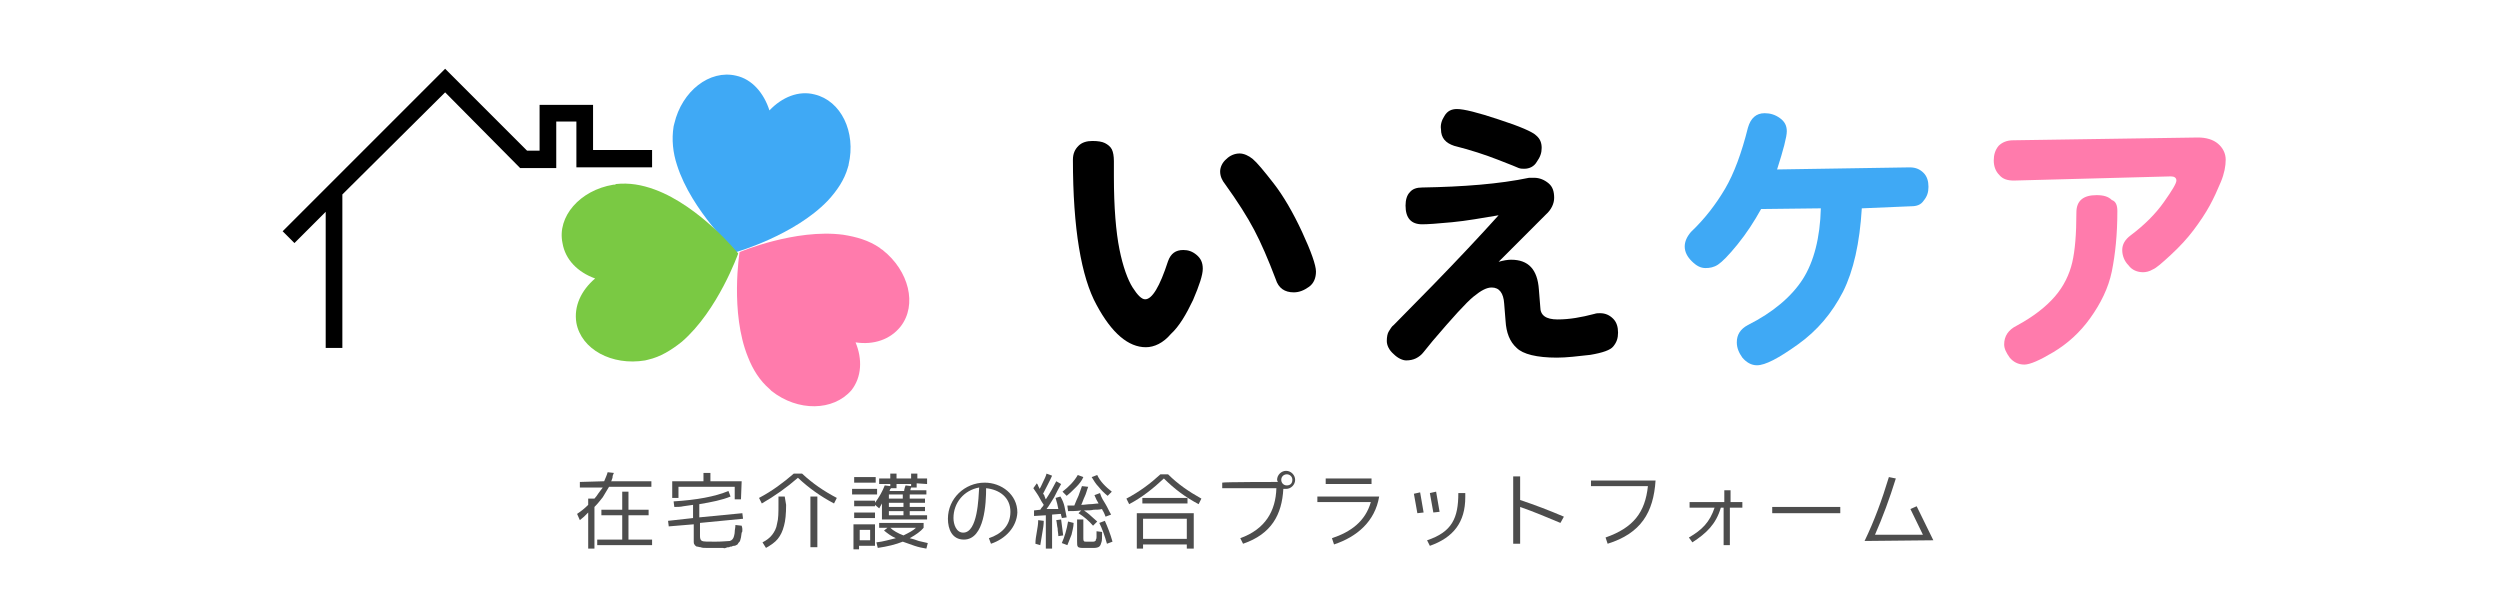 <?xml version="1.0" encoding="utf-8"?>
<!-- Generator: Adobe Illustrator 26.3.1, SVG Export Plug-In . SVG Version: 6.00 Build 0)  -->
<svg version="1.1" id="a" xmlns="http://www.w3.org/2000/svg" xmlns:xlink="http://www.w3.org/1999/xlink" x="0px" y="0px"
	 viewBox="0 0 360 88" style="enable-background:new 0 0 360 88;" xml:space="preserve">
<style type="text/css">
	.st0{fill:#4D4D4D;}
	.st1{fill:#3FA9F5;}
	.st2{fill:#FF7BAC;}
	.st3{fill:#7AC943;}
</style>
<g>
	<path class="st0" d="M87,69.3c0.2-0.5,0.4-0.9,0.5-1.3l0.9,0.1c-0.1,0.2-0.2,0.4-0.2,0.7c-0.1,0.2-0.1,0.4-0.2,0.5h5.8v0.8h-6.1
		c-0.3,0.5-0.6,1-0.9,1.5c-0.4,0.5-0.7,0.9-1.2,1.4v6h-0.9v-5.2c-0.2,0.2-0.4,0.4-0.6,0.6c-0.2,0.2-0.4,0.3-0.6,0.5l-0.4-0.9
		c0.6-0.4,1.1-0.8,1.6-1.3v-0.9h0.9c0.2-0.2,0.4-0.5,0.6-0.8c0.2-0.3,0.4-0.5,0.6-0.8h-3.3v-0.8L87,69.3L87,69.3z M93.9,78.5H86
		v-0.8h3.6v-3.5h-3v-0.8h3v-2.6h0.9v2.6h2.9v0.8h-2.9v3.5h3.4L93.9,78.5L93.9,78.5z"/>
	<path class="st0" d="M106.9,76.3c0,0.2,0,0.3-0.1,0.4c0,0.2-0.1,0.5-0.1,0.7c-0.1,0.3-0.1,0.5-0.2,0.6c-0.1,0.1-0.2,0.2-0.3,0.4
		c-0.2,0.1-0.3,0.2-0.5,0.2c-0.1,0-0.2,0-0.3,0.1c-0.1,0-0.3,0-0.4,0.1c-0.2,0-0.3,0-0.5,0.1s-0.3,0-0.4,0h-2.4
		c-0.3,0-0.6,0-0.8-0.1c-0.2,0-0.4-0.1-0.6-0.1c-0.1-0.1-0.2-0.1-0.3-0.3c-0.1-0.1-0.1-0.3-0.1-0.4c0-0.1,0-0.1,0-0.2
		c0-0.1,0-0.2,0-0.3v-2l-3.6,0.3l-0.1-0.8l3.6-0.4v-1.9c-0.5,0.1-0.9,0.1-1.4,0.2c-0.4,0.1-0.9,0.1-1.3,0.1l-0.1-0.8
		c3.3-0.2,6-0.7,7.9-1.5l0.3,0.8c-1.2,0.5-2.7,0.8-4.5,1.1v1.9l6.2-0.6l0.1,0.8l-6.2,0.6v1.9c0,0.4,0.1,0.6,0.3,0.7
		c0.2,0.1,0.8,0.1,1.9,0.1c1.1,0,1.8-0.1,2.1-0.1c0.3-0.1,0.5-0.3,0.6-0.7c0-0.1,0.1-0.3,0.1-0.6c0-0.3,0.1-0.6,0.1-1l0.9,0.1
		C106.9,76,106.9,76.1,106.9,76.3z M106.7,71.9h-0.9v-1.8h-8.1v1.6h-0.9v-2.4h4.5v-1.2h1v1.2h4.5L106.7,71.9L106.7,71.9z"/>
	<path class="st0" d="M120.5,71.7l-0.4,0.8c-1.9-1-3.6-2.2-5.2-3.7c-1.6,1.4-3.3,2.6-5.2,3.7l-0.4-0.8c1.9-1,3.5-2.2,5-3.5h1.2
		C117,69.6,118.6,70.7,120.5,71.7z M113.2,72.7c0,1.3-0.1,2.3-0.3,3c-0.2,0.8-0.5,1.4-0.9,1.9c-0.4,0.5-1,0.9-1.7,1.3l-0.5-0.8
		c0.6-0.3,1.1-0.7,1.4-1.1c0.3-0.4,0.6-0.9,0.7-1.6c0.2-0.7,0.2-1.6,0.2-2.8v-1.1h0.9L113.2,72.7L113.2,72.7z M117.7,71.5v7.3h-1
		v-7.3H117.7z"/>
	<path class="st0" d="M126.3,70.4v0.8h-3.6v-0.8H126.3z M126.1,68.7v0.8h-3.1v-0.8H126.1z M122.9,79.1v-3.6h3.1v3.1h-2.3v0.5H122.9z
		 M132,69.6v0.6h-0.8c-0.1,0.2-0.1,0.3-0.1,0.4h2.3v0.6H131v0.6h2.2v0.6H131V73h2.2v0.6H131v0.6h2.5v0.6H127v-2.3
		c-0.2,0.3-0.3,0.6-0.4,0.7l-0.6-0.5v0.2h-3v-0.8h3v0.3c0.6-0.8,1.1-1.7,1.4-2.5l0.8,0.1v-0.3h-1.6v-0.8h1.6v-0.7h0.9v0.7h2.1v-0.7
		h0.9v0.7h1.4v0.8L132,69.6L132,69.6z M126,73.8v0.8h-3v-0.8H126z M125.3,76.3h-1.5v1.5h1.5V76.3z M133,75.2V76
		c-0.4,0.5-1.1,1-2,1.5c0.4,0.1,0.8,0.2,1.3,0.4c0.4,0.1,0.9,0.2,1.3,0.3l-0.2,0.8c-0.6-0.1-1.1-0.2-1.7-0.4s-1.1-0.4-1.7-0.6
		c-1,0.4-2.2,0.7-3.6,0.9l-0.2-0.8c1-0.1,1.9-0.4,2.8-0.6c-0.7-0.3-1.2-0.7-1.7-1.1l0.5-0.4h-1.2v-0.7H133z M130,71.8v-0.6H128v0.6
		H130z M128,73h2.1v-0.6H128V73z M130,73.6H128v0.6h2.1V73.6z M130.3,70.2c0-0.1,0.1-0.2,0.1-0.3l0.8,0.1v-0.3h-2.1v0.6h-0.8
		c0,0,0,0.1-0.1,0.1c0,0.1-0.1,0.2-0.1,0.3h2.1C130.2,70.4,130.3,70.3,130.3,70.2z M131.9,76h-3.7c0.4,0.4,1.1,0.8,1.9,1.1
		C130.9,76.7,131.5,76.4,131.9,76z"/>
	<path class="st0" d="M142.7,78.3l-0.3-0.8c1.8-0.6,3.1-1.8,3.1-3.8c0-2.1-1.6-3.2-3.5-3.4c0,2.1-0.2,7.4-3.2,7.4
		c-1.7,0-2.3-1.5-2.3-3c0-2.9,2.4-5.2,5.3-5.2c2.4,0,4.7,1.7,4.7,4.3C146.4,75.9,144.8,77.6,142.7,78.3z M137.3,74.6
		c0,0.9,0.4,2.1,1.4,2.1c2.1,0,2.2-5,2.3-6.5C138.8,70.6,137.3,72.4,137.3,74.6z"/>
	<path class="st0" d="M149.3,76.6c0.1-0.6,0.2-1.1,0.2-1.7l0.8,0.1c0,0.6-0.1,1.1-0.2,1.7c-0.1,0.6-0.2,1.2-0.3,1.8l-0.7-0.2
		C149.1,77.7,149.2,77.2,149.3,76.6z M153.3,73c0.1,0.5,0.2,1,0.3,1.5l-0.7,0.1c0-0.2-0.1-0.3-0.1-0.4c0-0.1,0-0.2-0.1-0.2l-1.2,0.1
		V79h-0.9v-4.8l-1.7,0.1l0-0.8l0.9-0.1c0.1-0.1,0.1-0.2,0.2-0.3c0.1-0.1,0.2-0.2,0.3-0.4c-0.2-0.3-0.4-0.6-0.6-1
		c-0.2-0.4-0.5-0.8-0.9-1.4l0.5-0.7c0.1,0.1,0.2,0.3,0.2,0.4c0.1,0.1,0.1,0.2,0.2,0.4c0.2-0.3,0.3-0.6,0.5-1
		c0.2-0.4,0.4-0.8,0.5-1.2l0.8,0.3c-0.4,0.9-0.9,1.8-1.3,2.6c0,0,0.1,0.1,0.1,0.1c0,0.1,0.1,0.1,0.1,0.2s0.1,0.2,0.1,0.3
		c0,0.1,0.1,0.1,0.1,0.2c0.6-0.9,1.1-1.8,1.5-2.6l0.7,0.4c-0.4,0.7-0.7,1.3-1,1.9c-0.4,0.6-0.7,1.2-1.1,1.7c0.1,0,0.2,0,0.4,0
		c0.1,0,0.3,0,0.5,0c0.2,0,0.4,0,0.5,0c0.1,0,0.2,0,0.3,0c-0.1-0.5-0.2-1-0.4-1.6l0.7-0.2C153,72,153.2,72.5,153.3,73z M153.1,77.1
		l-0.7,0.1c0-0.4-0.1-0.7-0.1-1.1c-0.1-0.4-0.1-0.8-0.2-1.2l0.7-0.1C152.9,75.5,153,76.3,153.1,77.1z M154.3,77
		c-0.2,0.5-0.4,1-0.6,1.5l-0.8-0.3c0.4-0.9,0.7-1.9,0.9-3.1l0.8,0.2C154.6,75.9,154.4,76.5,154.3,77z M155,70.1
		c-0.4,0.4-0.9,0.9-1.4,1.3l-0.6-0.6c0.9-0.7,1.7-1.5,2.2-2.4l0.8,0.3C155.8,69.2,155.4,69.7,155,70.1z M159.2,72.6
		c0.3,0.5,0.5,1,0.8,1.5l-0.8,0.3c-0.1-0.3-0.2-0.5-0.3-0.7s-0.2-0.3-0.2-0.4c-0.4,0.1-0.8,0.1-1.2,0.1c-0.4,0.1-0.9,0.1-1.4,0.1
		c0.4,0.3,0.7,0.5,1,0.8s0.6,0.5,0.9,0.8l-0.6,0.6c-0.6-0.7-1.3-1.3-2.1-1.8l0.4-0.4c-0.7,0.1-1.3,0.1-1.9,0.1l-0.1-0.8
		c0.2,0,0.5,0,0.6,0c0.2,0,0.3,0,0.4,0c0.2-0.5,0.4-1,0.6-1.4c0.2-0.5,0.3-0.9,0.5-1.4l0.9,0.1c-0.2,0.5-0.3,1-0.5,1.4
		c-0.2,0.4-0.3,0.8-0.5,1.2c0.5,0,0.9-0.1,1.3-0.1c0.4,0,0.8-0.1,1.2-0.1c-0.2-0.3-0.4-0.7-0.6-1.2l0.8-0.3
		C158.6,71.7,158.9,72.1,159.2,72.6z M158.6,78.1c-0.1,0.3-0.1,0.4-0.3,0.6c-0.1,0.1-0.4,0.2-0.7,0.2c-0.2,0-0.6,0-0.9,0
		c-0.1,0-0.4,0-0.9,0c-0.3,0-0.6-0.1-0.6-0.2c-0.1-0.1-0.1-0.4-0.1-0.8v-3.1h0.9v2.7c0,0.2,0,0.4,0.1,0.4c0,0.1,0.1,0.1,0.3,0.1
		c0.1,0,0.2,0,0.3,0c0.1,0,0.2,0,0.2,0c0.1,0,0.1,0,0.2,0c0.1,0,0.2,0,0.3,0c0.1,0,0.2,0,0.3-0.1c0.1,0,0.1-0.1,0.1-0.2
		c0.1-0.1,0.1-0.3,0.1-0.4c0-0.1,0-0.2,0-0.3c0-0.1,0-0.3,0-0.5l0.8,0.1C158.7,77.4,158.7,77.9,158.6,78.1z M160.1,70.8l-0.6,0.6
		c-0.5-0.4-0.9-0.8-1.3-1.3c-0.4-0.4-0.7-0.9-1-1.4l0.8-0.3C158.4,69.3,159.2,70.1,160.1,70.8z M160.2,78l-0.8,0.3
		c-0.3-1.1-0.7-2.2-1.1-3l0.8-0.3C159.5,75.9,159.9,76.9,160.2,78z"/>
	<path class="st0" d="M167.1,68.3h1.1c1.4,1.4,3,2.5,4.8,3.5l-0.4,0.8c-1.9-1-3.5-2.2-5-3.7c-1.5,1.4-3.1,2.7-5,3.7l-0.4-0.8
		C164.1,70.8,165.7,69.6,167.1,68.3z M170.9,79v-0.6h-6.3V79h-0.9v-5.1h8.2V79H170.9z M171,71.7v0.8h-6.5v-0.8H171z M170.9,74.7
		h-6.3v2.9h6.3V74.7z"/>
	<path class="st0" d="M184,69.4c0-0.1-0.1-0.2-0.1-0.3c0-0.7,0.6-1.3,1.3-1.3s1.3,0.6,1.3,1.3c0,0.7-0.6,1.3-1.3,1.3
		c-0.1,0-0.2,0-0.4,0c-0.2,3.7-1.7,6.5-5.8,7.9l-0.4-0.8c3.6-1.3,5.1-3.9,5.2-7.2h-7.8v-0.8C176.2,69.4,184,69.4,184,69.4z
		 M185.3,68.3c-0.4,0-0.8,0.3-0.8,0.8c0,0.4,0.3,0.8,0.8,0.8s0.8-0.3,0.8-0.8C186.1,68.6,185.7,68.3,185.3,68.3z"/>
	<path class="st0" d="M198.6,71.5c-0.6,3.6-3.2,5.8-6.5,6.9l-0.3-0.9c2.7-0.9,4.8-2.4,5.6-5.2l-7.7,0v-0.8L198.6,71.5z M197.5,69.7
		h-6.6v-0.8h6.6V69.7z"/>
	<path class="st0" d="M205,73.8l-0.9,0.1l-0.5-2.8l0.9-0.2L205,73.8z M211,71.6c0,3.6-1.7,5.8-5.1,7l-0.4-0.8
		c3.6-1.2,4.5-3.2,4.5-6.8h1L211,71.6L211,71.6z M207.3,73.7l-0.9,0.1l-0.5-2.8l0.9-0.2L207.3,73.7z"/>
	<path class="st0" d="M224.7,75.3c-1.9-0.8-3.8-1.6-5.8-2.3v5.3h-1v-9.7h1v3.4c2.1,0.7,4.2,1.5,6.3,2.4L224.7,75.3z"/>
	<path class="st0" d="M231.5,78.3l-0.3-0.9c4-1.4,5.7-3.6,6.1-7.4h-8.2l0-0.8l9.3,0C238.1,73.8,236.3,76.8,231.5,78.3z"/>
	<path class="st0" d="M250.8,73.1h-1.7v5.4h-0.9v-5.4h-0.4c-0.7,2.4-2.1,3.7-4.1,5l-0.5-0.7c1.9-1.1,3-2.2,3.7-4.3h-3.6v-0.8h5v-1.7
		h0.9v1.7h1.7V73.1z"/>
	<path class="st0" d="M265,73.9h-9.8V73h9.8V73.9z"/>
	<path class="st0" d="M268.5,77.9c1.4-2.9,2.5-5.9,3.5-9.2l1,0.2c-0.9,2.9-1.9,5.6-3,8.1h6.9l-1.8-3.7l0.9-0.4l2.4,4.9L268.5,77.9
		L268.5,77.9z"/>
</g>
<g>
	<g>
		<polygon points="85.4,21.6 85.4,15.1 77.7,15.1 77.7,21.7 75.9,21.7 64.1,9.9 40.7,33.3 42.4,35 46.9,30.5 46.9,50.1 49.3,50.1 
			49.3,28 64.1,13.3 74.9,24.2 80.1,24.2 80.1,17.5 83,17.5 83,24.1 93.9,24.1 93.9,21.6 		"/>
		<g>
			<path id="ハート_00000073699026207724947230000002038124769476573605_" class="st1" d="M122.2,23.7c0,0.2-0.1,0.3-0.1,0.4
				c-0.5,1.8-1.6,3.4-2.9,4.8c-4.8,5-13.2,7.4-13.2,7.4s-6.4-5.9-8.5-12.5c-0.6-1.8-0.8-3.7-0.5-5.6c0-0.1,0.1-0.3,0.1-0.4
				c1.1-4.7,5.1-7.8,8.9-6.9c2.3,0.5,4,2.5,4.8,5c1.8-1.9,4.2-2.9,6.5-2.3C121.1,14.5,123.3,19,122.2,23.7z"/>
			<path id="ハート_00000098900611422746013540000005290119157191158919_" class="st2" d="M111.1,56.3c-0.1-0.1-0.2-0.2-0.3-0.3
				c-1.4-1.2-2.4-2.8-3.1-4.6c-2.6-6.4-1.2-15.1-1.2-15.1s8-3.4,14.9-2.5c1.9,0.3,3.7,0.8,5.3,1.9c0.1,0.1,0.2,0.2,0.4,0.3
				c3.8,3,5,7.9,2.6,11c-1.5,1.9-3.9,2.7-6.5,2.3c1,2.4,0.9,5-0.6,6.9C120,59.2,114.9,59.3,111.1,56.3z"/>
			<path id="ハート_00000178179778925132598840000010195491117469472390_" class="st3" d="M88.3,26.6c0.2,0,0.3,0,0.4-0.1
				c1.9-0.2,3.7,0.1,5.6,0.8c6.5,2.4,12,9.2,12,9.2s-2.9,8.2-8.1,12.7c-1.5,1.2-3.1,2.2-4.9,2.6c-0.1,0-0.3,0.1-0.4,0.1
				c-4.8,0.8-9.2-1.6-9.9-5.4c-0.4-2.4,0.7-4.7,2.7-6.4c-2.5-0.9-4.3-2.7-4.7-5.1C80.2,31.2,83.5,27.4,88.3,26.6z"/>
		</g>
	</g>
	<g>
		<path d="M165,50c-2.5,0-4.9-2-7.1-6.1c-2.2-4-3.4-11-3.4-20.9c0-0.9,0.3-1.5,0.8-2c0.5-0.5,1.2-0.7,2-0.7c0.8,0,1.4,0.1,1.8,0.3
			c0.4,0.2,0.8,0.5,1,0.9c0.2,0.4,0.3,1,0.3,1.7v2.2c0,4.5,0.3,8,0.8,10.5c0.5,2.5,1.2,4.4,1.9,5.5c0.7,1.1,1.3,1.7,1.8,1.7
			c1,0,2.1-1.8,3.3-5.5c0.4-1.1,1.1-1.6,2.2-1.6c0.7,0,1.3,0.2,1.9,0.7c0.6,0.5,0.9,1.1,0.9,2s-0.5,2.4-1.4,4.5
			c-1,2.1-2,3.8-3.2,4.9C167.5,49.4,166.2,50,165,50z M178.5,22.1c0.6,0,1.3,0.3,1.9,0.8c0.6,0.5,1.6,1.7,3,3.5
			c1.4,1.8,2.8,4.2,4.1,7c1.3,2.8,2,4.8,2,5.7s-0.3,1.7-1,2.2c-0.7,0.5-1.4,0.8-2.2,0.8c-1.3,0-2.2-0.6-2.6-1.9
			c-1.1-2.9-2.1-5.2-3.1-7.1c-1-1.9-2.4-4.1-4.2-6.6c-0.4-0.5-0.7-1.1-0.7-1.8c0-0.6,0.3-1.3,0.9-1.8
			C177.1,22.4,177.8,22.1,178.5,22.1z"/>
		<path d="M215.8,37.7c0.7-0.2,1.3-0.3,1.8-0.3c2.5,0,3.8,1.4,4,4.3l0.2,2.5c0,1.2,0.8,1.8,2.5,1.8s3.4-0.3,5.3-0.8
			c0.3-0.1,0.5-0.1,0.8-0.1c0.8,0,1.4,0.3,1.9,0.8c0.5,0.5,0.7,1.2,0.7,2c0,0.8-0.2,1.4-0.7,2c-0.4,0.5-1.5,0.9-3.3,1.2
			c-1.8,0.2-3.4,0.4-4.8,0.4c-2.9,0-4.9-0.5-5.8-1.4c-1-0.9-1.5-2.2-1.6-3.9l-0.2-2.5c-0.1-1.5-0.7-2.3-1.8-2.3
			c-0.7,0-1.5,0.4-2.6,1.3s-3,3-5.9,6.4l-1.3,1.6c-0.3,0.4-0.7,0.7-1.1,0.9c-0.4,0.2-0.9,0.3-1.4,0.3s-1.2-0.3-1.8-0.9
			c-0.7-0.6-1-1.3-1-1.9s0.1-1.1,0.3-1.4c0.2-0.3,0.4-0.7,0.7-0.9l5.7-5.8c3.5-3.6,6.7-7,9.4-10c-2.4,0.4-4.6,0.8-6.7,1
			c-2.1,0.2-3.5,0.3-4.3,0.3c-1.6,0-2.4-0.9-2.4-2.7c0-0.8,0.2-1.5,0.6-1.9c0.4-0.5,1-0.7,1.8-0.7c5.9-0.1,11.1-0.5,15.4-1.4
			c0.2,0,0.4,0,0.7,0c0.8,0,1.5,0.3,2.1,0.8c0.6,0.5,0.8,1.2,0.8,2.1c0,0.8-0.4,1.7-1.2,2.4L215.8,37.7z M207.5,18.6
			c-0.1-0.6,0.1-1.3,0.5-1.9c0.4-0.7,1-1,1.8-1c1,0,3,0.5,6,1.5c3.1,1,4.9,1.8,5.4,2.3c0.6,0.5,0.8,1.1,0.8,1.8s-0.2,1.3-0.7,2
			c-0.4,0.7-1.1,1-1.8,1c-0.3,0-0.5,0-0.8-0.1c-0.2-0.1-1.2-0.5-3-1.2s-3.9-1.4-6.3-2C208.2,20.6,207.5,19.9,207.5,18.6z"/>
		<path class="st1" d="M268.1,30c-0.3,5-1.2,9-2.7,12c-1.6,3.1-3.7,5.6-6.5,7.6c-2.8,2-4.7,3-5.9,3c-0.8,0-1.5-0.4-2.1-1.1
			c-0.5-0.7-0.8-1.4-0.8-2.2c0-1.1,0.5-1.9,1.6-2.5c3.6-1.8,6.3-4.1,7.9-6.6s2.5-6,2.6-10.2l-8.6,0.1c-1,1.8-2.1,3.5-3.4,5.1
			c-1.3,1.6-2.2,2.5-2.8,2.9c-0.6,0.4-1.2,0.5-1.8,0.5c-0.7,0-1.3-0.3-2-1c-0.6-0.6-1-1.3-1-2.1c0-0.7,0.3-1.4,0.9-2.1
			c2-1.9,3.6-4,4.9-6.2c1.3-2.2,2.4-5.2,3.3-8.8c0.4-1.4,1.2-2.1,2.4-2.1c0.8,0,1.5,0.2,2.2,0.7c0.7,0.5,1,1.1,1,1.9
			c0,0.8-0.5,2.7-1.4,5.5l19.1-0.3c0.9,0,1.5,0.3,2,0.8c0.5,0.5,0.7,1.2,0.7,2c0,0.8-0.2,1.4-0.7,2c-0.4,0.6-1,0.8-1.8,0.8L268.1,30
			z"/>
		<path class="st2" d="M316.5,19.8c1.2,0,2.2,0.3,2.9,0.9c0.7,0.6,1.1,1.4,1.1,2.3c0,0.9-0.2,2-0.7,3.2c-0.5,1.2-1,2.3-1.6,3.4
			c-0.6,1.1-1.4,2.3-2.3,3.5c-0.9,1.2-2,2.4-3.3,3.6c-1.3,1.2-2.1,1.9-2.6,2.1c-0.5,0.3-1,0.4-1.4,0.4c-0.8,0-1.6-0.3-2.1-1
			c-0.6-0.6-0.9-1.4-0.9-2.2c0-0.8,0.4-1.5,1.2-2.1c2-1.5,3.6-3.1,4.8-4.8c1.2-1.7,1.8-2.7,1.8-3.1s-0.3-0.6-0.8-0.6L290,26
			c-0.9,0-1.6-0.2-2.1-0.8c-0.5-0.5-0.8-1.2-0.8-2.1c0-0.8,0.2-1.5,0.7-2.1c0.5-0.5,1.2-0.8,2.1-0.8L316.5,19.8z M304.9,30.4
			c0,3.4-0.3,6.2-0.8,8.7c-0.5,2.4-1.6,4.6-3.1,6.7c-1.5,2.1-3.3,3.7-5.3,4.9c-2,1.2-3.4,1.8-4.2,1.8c-0.9,0-1.6-0.4-2.1-1
			c-0.5-0.7-0.8-1.3-0.8-1.9c0-1.2,0.6-2.1,1.8-2.7c2.4-1.3,4.2-2.7,5.5-4.2c1.3-1.5,2.1-3.2,2.5-4.9c0.4-1.7,0.6-4.1,0.6-7.2
			c0-1.7,1-2.5,2.9-2.5c1,0,1.7,0.2,2.2,0.7C304.7,29,304.9,29.6,304.9,30.4z"/>
	</g>
</g>
</svg>
